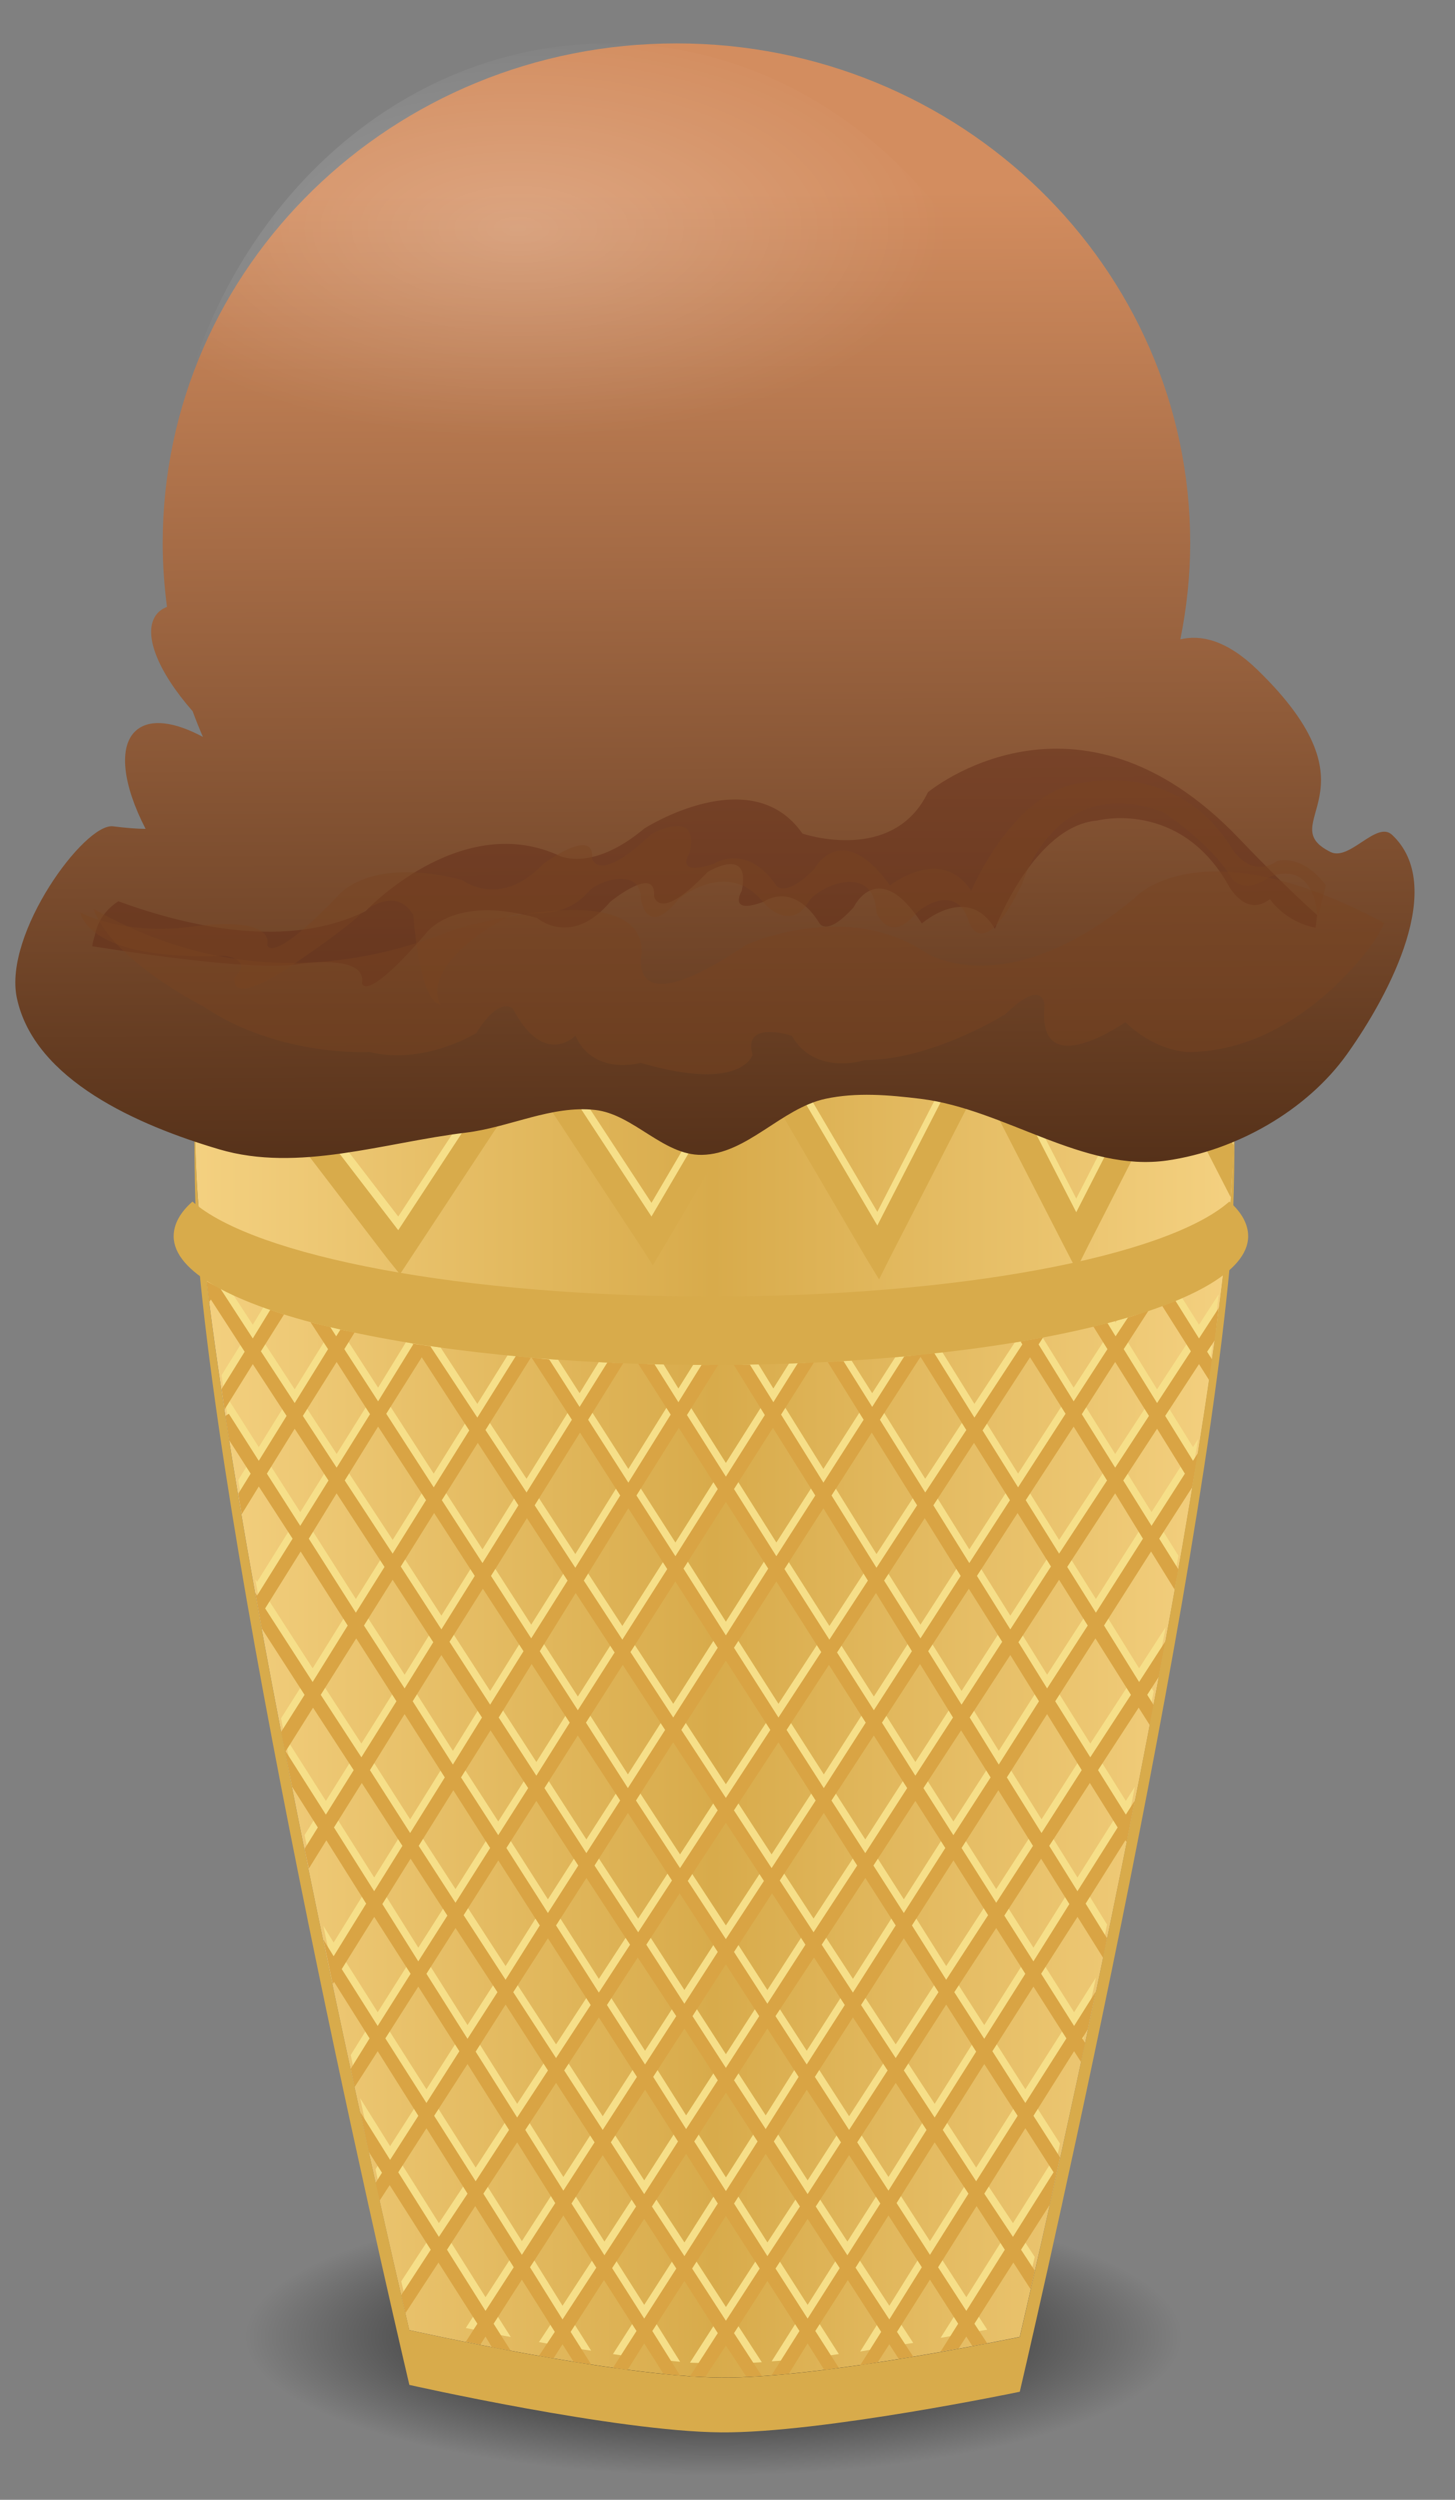 <?xml version="1.0" encoding="UTF-8" standalone="no"?>
<!-- Created with Inkscape (http://www.inkscape.org/) -->
<svg
    xmlns:inkscape="http://www.inkscape.org/namespaces/inkscape"
    xmlns:rdf="http://www.w3.org/1999/02/22-rdf-syntax-ns#"
    xmlns="http://www.w3.org/2000/svg"
    xmlns:sodipodi="http://sodipodi.sourceforge.net/DTD/sodipodi-0.dtd"
    xmlns:cc="http://creativecommons.org/ns#"
    xmlns:xlink="http://www.w3.org/1999/xlink"
    xmlns:dc="http://purl.org/dc/elements/1.1/"
    xmlns:svg="http://www.w3.org/2000/svg"
    xmlns:ns1="http://sozi.baierouge.fr"
    id="svg10202"
    sodipodi:docname="Neues Dokument 5"
    viewBox="0 0 280 481"
    version="1.1"
    inkscape:version="0.48.1 r9760"
  >
  <rect x="0" y="0" width="280" height="481" fill="#808080" stroke="none"/>
  <defs
      id="defs10204"
    >
    <clipPath
        id="clipPath8552"
        clipPathUnits="userSpaceOnUse"
      >
      <path
          id="path8554"
          inkscape:connector-curvature="0"
          d="m2800.9 1626c-1.71 19.52-15.28 12.73-15.28 12.73-8.49-5.95-11.87 0-11.87 0-6.8 11.03-21.23 20.37-21.23 20.37-33.95 12.73-44.13-22.07-44.13-22.07-10.18-21.21-15.37-16.8-16.98-11.88-3.67 11.31-14.12 4.87-16.96 1.7-8.11-9.05-11.88 0.86-11.88 0.86-0.86 16.12-18.45 7.98-21.22 3.38-6.14-10.21-14.43 0-14.43 0-11.04 13.58-26.31 0.85-26.31 0.85-10.18-12.72-11.88 0-11.88 0 0 10.19-13.45 5.63-16.13 2.55-9.32-10.74-20.3-5.08-26.31-8.49-28.08-15.99-20.36-27.15-20.36-27.15-6.79 0.85-8.49 28-8.49 28-5.93 10.18-16.98 0-16.98 0-5.09-5.09-22.91-16.97-22.91-16.97-18.66-11.88-16.12-2.55-16.12-2.55 5.94 5.95-3.39 6.79-3.39 6.79-43.28-1.7-44.99 13.59-44.99 13.59s13.59-7.65 36.5-4.25c0 0 23.77 3.39 22.07-5.95 0 0 0.84-6.78 22.06 15.28 0 0 9.34 12.73 39.04 5.1 0 0 11.87-9.34 25.46 5.09 0 0 16.12 11.87 15.27 1.69 0 0 1.7-8.48 18.66 7.65 0 0 15.29 8.48 11.9-5.95 0 0-5.1-7.64 7.63-3.39 0 0 10.19 6.78 19.52-6.79 0 0 2.55-4.25 11.88 5.09 0 0 8.5 16.11 23.77-5.09 0 0 16.12 12.72 25.46-1.7 0 0 13.57 32.25 35.64 33.94 0 0 28.85 6.8 45.84-20.36 0 0 5.93-10.18 14.41-4.25 0 0 7.64 2.55 15.28-7.63l-2.54-10.19"
      />
    </clipPath
    >
    <clipPath
        id="clipPath8512"
        clipPathUnits="userSpaceOnUse"
      >
      <path
          id="path8514"
          inkscape:connector-curvature="0"
          d="m2716 1618c-42.21-33.67-68.05-17-68.05-17-25.84 16.64-58.33 2.42-58.33 2.42-40-26.11-34.02-2.42-34.02-2.42 0.4 24.86-60.76 7.28-60.76 7.28-50.4-19.68-90.82-8.53-117.82 6.43 6.11-16.3 35.6-30.49 35.6-30.49 24.62-16.12 54.32-14.42 54.32-14.42 17.82-4.24 34.79 5.94 34.79 5.94 7.65 11.89 11.89 7.64 11.89 7.64 10.18-18.66 20.37-8.49 20.37-8.49 5.92-12.73 21.21-8.48 21.21-8.48 33.11-9.35 36.49 2.54 36.49 2.54-3.38 11.03 12.74 5.94 12.74 5.94 7.63-12.73 23.75-7.63 23.75-7.63 22.07 0 45.84 14.42 45.84 14.42 12.72 11.88 12.72 2.54 12.72 2.54-2.55-24.61 26.31-5.08 26.31-5.08 10.19-9.35 20.37-9.34 20.37-9.34 35.64 0 59.41 33.1 59.41 33.1 1.78 2.14 3.26 4.64 4.52 7.32-60.31 31.08-81.35 7.78-81.35 7.78"
      />
    </clipPath
    >
    <clipPath
        id="clipPath8492"
        clipPathUnits="userSpaceOnUse"
      >
      <path
          id="path8494"
          inkscape:connector-curvature="0"
          d="m2776 1656c-56.72 53.47-108.56 14.59-108.56 14.59-12.15-22.68-43.75-12.96-43.75-12.96-17.86 23.07-55.08 1.62-55.08 1.62-19.44-14.59-30.79-8.11-30.79-8.11-34.14 13.19-66.43-17.81-66.43-17.81-26.74-11.99-61.33-5.09-86.2 3.08-7.41-4.27-8.16-10.67-8.16-10.67-0.47-1.14-0.77-2.28-0.93-3.42 25.79-3.66 58.81-7.54 71.95-5.58 0 0 23.76 3.4 22.07-5.95 0 0 0.84-6.78 22.06 15.28 0 0 9.34 12.73 39.04 5.09 0 0 11.89-9.33 25.47 5.1 0 0 16.11 11.87 15.28 1.69 0 0 1.68-8.49 18.66 7.64 0 0 15.28 8.48 11.88-5.94 0 0-5.09-7.63 7.64-3.39 0 0 10.19 6.78 19.52-6.8 0 0 2.54-4.24 11.88 5.09 0 0 8.49 16.12 23.77-5.09 0 0 16.12 12.74 25.45-1.7 0 0 13.59 32.26 35.65 33.95 0 0 28.85 6.79 45.82-20.36 0 0 5.94-10.19 14.43-4.25 0 0 5.06-7.06 15.9-8.99 0.22 1.35 0.38 2.68 0.54 3.98-7.73 6.27-16.72 14.11-27.11 23.91"
      />
    </clipPath
    >
    <radialGradient
        id="radialGradient10334"
        gradientUnits="userSpaceOnUse"
        cy="322.36"
        cx="89.011"
        gradientTransform="matrix(1 0 0 .374 0 201.76)"
        r="40.301"
        inkscape:collect="always"
      >
      <stop
          id="stop10105"
          style="stop-color:#000000"
          offset="0"
      />
      <stop
          id="stop10107"
          style="stop-color:#000000;stop-opacity:0"
          offset="1"
      />
    </radialGradient
    >
    <linearGradient
        id="linearGradient10336"
        y2="1187.3"
        gradientUnits="userSpaceOnUse"
        x2="1548.9"
        gradientTransform="matrix(.329 0 0 -.329 -249.03 722.41)"
        y1="1187.3"
        x1="932.76"
        inkscape:collect="always"
      >
      <stop
          id="stop25767"
          style="stop-color:#f4d181"
          offset="0"
      />
      <stop
          id="stop26541"
          style="stop-color:#d8ab4b"
          offset=".5"
      />
      <stop
          id="stop25769"
          style="stop-color:#f4d181"
          offset="1"
      />
    </linearGradient
    >
    <linearGradient
        id="linearGradient10338"
        y2="2023.7"
        gradientUnits="userSpaceOnUse"
        x2="1181.4"
        gradientTransform="matrix(.329 0 0 -.329 -249.03 722.41)"
        y1="1429.9"
        x1="1184.8"
        inkscape:collect="always"
      >
      <stop
          id="stop10095"
          style="stop-color:#502d16"
          offset="0"
      />
      <stop
          id="stop10097"
          style="stop-color:#d38d5f"
          offset="1"
      />
    </linearGradient
    >
    <linearGradient
        id="linearGradient10340"
        gradientUnits="userSpaceOnUse"
        gradientTransform="matrix(.99 -6.098 -45.707 -7.421 280.73 173.13)"
        x1=".297"
        inkscape:collect="always"
      >
      <stop
          id="stop8498"
          style="stop-color:#602815"
          offset="0"
      />
      <stop
          id="stop8500"
          style="stop-color:#421912"
          offset=".582"
      />
      <stop
          id="stop8502"
          style="stop-color:#371311"
          offset=".659"
      />
      <stop
          id="stop8504"
          style="stop-color:#371311"
          offset="1"
      />
    </linearGradient
    >
    <radialGradient
        id="radialGradient10342"
        gradientUnits="userSpaceOnUse"
        cy="116.22"
        cx="144.62"
        gradientTransform="matrix(2.277 0 0 1.107 -207.61 -65.198)"
        r="36.312"
        inkscape:collect="always"
      >
      <stop
          id="stop10087"
          style="stop-color:#ffffff"
          offset="0"
      />
      <stop
          id="stop10089"
          style="stop-color:#ffffff;stop-opacity:0"
          offset="1"
      />
    </radialGradient
    >
  </defs
  >
  <sodipodi:namedview
      id="base"
      bordercolor="#666666"
      inkscape:pageshadow="2"
      inkscape:window-y="26"
      pagecolor="#ffffff"
      inkscape:window-height="969"
      inkscape:window-maximized="1"
      inkscape:zoom="0.54414063"
      inkscape:window-x="0"
      showgrid="false"
      borderopacity="1.0"
      inkscape:current-layer="layer1"
      inkscape:cx="350"
      inkscape:cy="520"
      inkscape:window-width="1280"
      inkscape:pageopacity="0.0"
      inkscape:document-units="px"
  />
  <g
      id="layer1"
      inkscape:label="Ebene 1"
      inkscape:groupmode="layer"
      transform="translate(0 -571.36)"
    >
    <g
        id="g10313"
        transform="translate(-22.053 551.84)"
      >
      <path
          id="path10101"
          sodipodi:rx="40.301296"
          sodipodi:ry="15.076744"
          style="fill:url(#radialGradient10334)"
          sodipodi:type="arc"
          d="m129.31 322.36c0 8.327-18.044 15.077-40.301 15.077-22.258 0-40.301-6.75-40.301-15.077 0-8.327 18.044-15.077 40.301-15.077 22.258 0 40.301 6.75 40.301 15.077z"
          transform="matrix(2.236 0 0 1.773 -39.654 -102.37)"
          sodipodi:cy="322.36002"
          sodipodi:cx="89.01078"
      />
      <path
          id="path9984"
          d="m60.341 185.91s-2.058 44.478 0 66.573c6.774 72.736 40.466 215.38 40.466 215.38s39.801 8.981 60.046 9.137c19.322 0.15 57.436-7.832 57.436-7.832s33.693-143.52 40.466-216.69c2.046-22.097 0-66.573 0-66.573z"
          sodipodi:nodetypes="cacacacc"
          style="fill:url(#linearGradient10336)"
          inkscape:connector-curvature="0"
      />
      <path
          id="path9994"
          style="fill:#f6df89"
          inkscape:connector-curvature="0"
          d="m94.327 183.3-24.696 32.35-9.878-12.84c-0.067 2.7-0.117 4.923-0.165 7.903l6.832 8.973-6.915 9.055c0.029 2.751 0.087 5.371 0.165 7.985l9.961-12.924 27.001 35.315 2.387 2.963 2.058-3.128 22.885-34.739 21.403 32.516 2.305 3.622 2.223-3.704 18.769-31.94 20.004 34.163 2.552 4.198 2.14-4.281 17.287-33.669 16.135 31.446 2.387 4.61 2.305-4.61 16.052-31.446 11.36 22.144c0.23-3.068 0.464-6.36 0.576-9.961l-9.055-17.616 8.973-17.452c-0.094-3.723-0.233-7.578-0.329-10.372l-11.525 22.391-15.805-30.952h-5.186l-15.888 30.952-15.97-30.952h-7.656l-18.357 31.446-18.44-31.446h-5.269l-20.992 31.858-21.074-31.858h-8.561zm4.363 2.552 22.226 33.833-22.226 33.916-26.013-33.916 26.013-33.833zm92.198 0.906 16.958 32.928-16.958 33.01-19.427-33.01 19.427-32.928zm-43.465 1.729 18.357 31.199-18.357 31.282-20.498-31.282 20.498-31.199zm81.744 0.741 15.558 30.458-15.558 30.458-15.641-30.458 15.641-30.458z"
      />
      <path
          id="path25763"
          style="fill:#d8ab4b"
          inkscape:connector-curvature="0"
          d="m94.327 185.93-24.696 32.35-9.878-12.84c-0.067 2.7-0.117 4.923-0.165 7.903l6.832 8.973-6.915 9.055c0.029 2.751 0.087 5.371 0.165 7.985l9.961-12.924 27.001 35.315 2.387 2.963 2.058-3.128 22.885-34.739 21.403 32.516 2.305 3.622 2.223-3.704 18.769-31.94 20.004 34.163 2.552 4.198 2.14-4.281 17.287-33.669 16.135 31.446 2.387 4.61 2.305-4.61 16.052-31.446 11.36 22.144c0.23-3.068 0.464-6.36 0.576-9.961l-9.055-17.616 8.973-17.452c-0.094-3.723-0.233-7.578-0.329-10.372l-11.525 22.391-15.805-30.952h-5.186l-15.888 30.952-15.97-30.952h-7.656l-18.357 31.446-18.44-31.446h-5.269l-20.992 31.858-21.074-31.858h-8.561zm4.363 2.552 22.226 33.833-22.226 33.916-26.013-33.916 26.013-33.833zm92.198 0.906 16.958 32.928-16.958 33.01-19.427-33.01 19.427-32.928zm-43.465 1.729 18.357 31.199-18.357 31.282-20.498-31.282 20.498-31.199zm81.744 0.741 15.558 30.458-15.558 30.458-15.641-30.458 15.641-30.458z"
      />
      <path
          id="path9138"
          style="block-progression:tb;text-indent:0;color:#000000;text-transform:none;fill:#f6df89"
          inkscape:connector-curvature="0"
          d="m88.729 220.09-0.412 0.659c0.38-0.086 0.767-0.163 1.153-0.247l-0.741-0.412zm146.04 0-1.811 1.153-0.412-0.329-0.329 0.494c1.407 0.341 2.71 0.71 4.034 1.07l-1.482-2.387zm-172.63 46.1c0.051 0.416 0.112 0.826 0.165 1.235l0.329-0.494 6.503 10.043-4.445 7.162c0.194 1.302 0.374 2.633 0.576 3.951l5.433-8.726 6.503 9.961-5.351 8.644-5.762-9.055-0.659 0.412c0.243 1.575 0.488 3.097 0.741 4.692l4.116 6.421-2.387 3.869c0.22 1.315 0.433 2.627 0.659 3.951l3.293-5.351 6.503 10.043-6.832 10.949-0.329-0.494c0.41 2.278 0.815 4.546 1.235 6.832l8.232 12.76-4.528 7.162c0.698 3.605 1.434 6.972 2.14 10.537l4.939 7.82-2.552 4.116c0.255 1.258 0.568 2.539 0.823 3.787l3.375-5.433 7.656 12.183-6.256 10.125-1.976-3.211c0.625 2.991 1.199 5.673 1.811 8.561l0.247-0.412 6.832 10.866-3.622 5.845c0.271 1.252 0.475 2.321 0.741 3.54l4.445-6.915 7.82 12.43-5.433 8.479-5.762-9.22c0.597 2.717 1.09 5.147 1.646 7.656l2.552 4.034-1.235 1.976c0.235 1.052 0.516 2.455 0.741 3.457l1.976-3.046 7.903 12.43-5.68 8.726c0.167 0.717 0.739 3.098 0.823 3.457l6.339-9.714 7.491 11.772-2.223 3.457c0.853 0.173 1.87 0.392 2.799 0.576l0.988-1.564 1.235 2.058c1.266 0.246 2.263 0.404 3.622 0.659l-3.293-5.186 5.433-8.479 6.339 10.043-3.046 4.61c0.922 0.163 1.859 0.333 2.799 0.494l1.729-2.717 2.14 3.375c1.127 0.183 2.242 0.32 3.375 0.494l-3.951-6.256 6.421-9.961 6.256 9.796-4.528 7.08c0.933 0.132 1.875 0.29 2.799 0.412l3.211-5.104 3.704 5.845c1.066 0.108 2.186 0.244 3.211 0.329l-5.351-8.561 6.174-9.631 6.421 10.043-5.351 8.314c1.015 0.07 2.007 0.041 2.963 0.082l3.951-6.009 3.951 6.009c0.965-0.044 1.947-0.095 2.963-0.165l-5.351-8.232 6.421-10.043 6.174 9.631-5.351 8.479c1.073-0.086 2.183-0.139 3.293-0.247l3.622-5.845 3.211 5.104c0.933-0.117 1.862-0.286 2.799-0.412l-4.528-7.08 6.256-9.796 6.421 9.961-4.034 6.421c1.154-0.168 2.237-0.402 3.375-0.576l2.223-3.457 1.811 2.799c0.983-0.159 1.846-0.252 2.799-0.412l-3.128-4.775 6.339-10.043 5.433 8.479-3.375 5.351c1.206-0.215 2.361-0.374 3.457-0.576l1.482-2.305 1.153 1.811c0.833-0.157 2.149-0.353 2.881-0.494l-2.47-3.787 7.491-11.772 3.293 5.104c0.225-0.973 0.523-2.233 0.823-3.54l-2.634-4.034 5.515-8.644c0.594-2.664 1.315-6.144 1.976-9.137l-5.104-7.985 7.82-12.43 1.317 2.058c0.245-1.14 0.574-2.458 0.823-3.622l-0.576-0.906 1.07-1.729c0.508-2.382 1.044-4.857 1.564-7.327l-4.198 6.668-6.339-10.043 6.997-10.949 4.939 7.903c0.273-1.307 0.466-2.462 0.741-3.787l-4.116-6.668 7.656-12.183 0.247 0.329c0.533-2.652 1.032-5.297 1.564-7.985l-1.729 2.717-5.351-8.561 7.82-12.019 2.14 3.375c0.247-1.288 0.496-2.578 0.741-3.869l-1.235-1.976 2.223-3.457c0.432-2.31 0.893-4.606 1.317-6.915l-5.104 7.903-6.75-10.866 9.055-14.241 4.528 7.327c0.231-1.293 0.514-2.58 0.741-3.869l-3.704-5.927 6.339-9.878c0.366-2.217 0.804-4.482 1.153-6.668l-0.988 1.564-5.351-8.644 6.503-9.961 1.976 3.128c0.194-1.327 0.391-2.643 0.576-3.951l-0.988-1.564 1.482-2.223c0.284-2.073 0.482-4.161 0.741-6.174l-3.787 5.845-3.211-5.104c-0.778 0.341-1.628 0.657-2.47 0.988l4.116 6.586-6.503 9.961-6.421-10.372 2.634-4.034c-1.267 0.396-2.589 0.776-3.951 1.153l-0.247 0.412-0.165-0.247c-0.885 0.242-1.794 0.425-2.717 0.659l1.317 2.058-6.503 10.043-6.009-9.714c-1.749 0.329-3.514 0.768-5.351 1.07l-7.738 11.772-6.174-9.961c-0.961 0.11-1.904 0.226-2.881 0.329l7.491 12.019-7.903 12.019-8.726-13.994 6.256-9.714c-1.085 0.105-2.19 0.233-3.293 0.329l-4.445 6.915-3.951-6.256c-1.005 0.065-2.029 0.107-3.046 0.165l5.351 8.561-7.738 12.101-8.15-13.089 4.692-7.327c-1.032 0.044-2.086 0.046-3.128 0.082l-3.046 4.857-2.881-4.692c-1.036 0.021-2.083 0.068-3.128 0.082l4.363 7.08-7.491 11.854-7.491-11.854 4.363-6.997c-1.059-0.001-2.076-0.074-3.128-0.082l-2.881 4.61-2.881-4.692c-1.05-0.018-2.087-0.053-3.128-0.082l4.528 7.162-8.15 13.089-7.738-12.101 5.186-8.314c-1.04-0.045-2.099-0.112-3.128-0.165l-3.705 6.009-4.116-6.421c-1.109-0.078-2.2-0.16-3.293-0.247l5.927 9.137-8.726 13.994-7.903-12.019 7.162-11.442c-0.962-0.086-1.933-0.236-2.881-0.329l-5.845 9.384-7.08-10.866c-1.172-0.164-2.316-0.32-3.457-0.494l8.973 13.83-6.832 10.949-9.137-14.159 6.668-10.619c-0.97-0.149-1.934-0.337-2.881-0.494l-5.351 8.726-6.503-10.043 0.576-0.906c-1.729-0.381-3.405-0.744-5.021-1.153l1.317 2.058-6.421 10.372-6.503-9.961 3.128-4.939c-0.879-0.288-1.807-0.608-2.634-0.906l-2.058 3.375-3.704-5.68c-1.78-0.828-3.469-1.672-4.857-2.552zm158.14 11.854 6.832 10.866-9.137 14.159-6.832-10.949 9.137-14.077zm-133.44 0.906 6.421 10.043-6.421 10.29-6.503-9.961 6.503-10.372zm149.82 0 6.503 10.372-6.503 9.961-6.421-10.29 6.421-10.043zm-141.84 12.43 9.22 14.159-6.421 10.29l-9.219-14.08 6.421-10.37zm133.85 0 6.421 10.372-9.22 14.077-6.421-10.29 9.22-14.159zm-75.981 0.247 7.491 11.772-8.15 12.924-7.491-11.689 8.15-13.007zm18.11 0 8.15 13.007-7.491 11.689-8.15-12.924 7.491-11.772zm-92.033 0.165 6.503 9.961-5.433 8.726-6.421-10.043 5.351-8.644zm165.96 0 5.351 8.644-6.421 10.043-5.433-8.726 6.503-9.961zm-111.05 0.741 7.738 12.101-8.644 13.912-7.82-12.019 8.726-13.994zm56.142 0 8.726 13.994-7.82 12.019-8.644-13.912 7.738-12.101zm-75.816 1.976 7.82 12.019-6.915 11.113-7.82-12.101 6.915-11.031zm95.491 0 6.915 11.031-7.82 12.101-6.915-11.113 7.82-12.019zm-122.66 9.714 9.22 14.159-5.515 8.808-9.055-14.241 5.351-8.726zm149.82 0 5.351 8.726-9.055 14.241-5.515-8.808 9.22-14.159zm-74.911 1.646 8.15 12.842-8.15 12.842-8.15-12.842 8.15-12.842zm-18.769 1.235 7.491 11.689-8.644 13.583-7.409-11.36 8.561-13.912zm37.538 0 8.561 13.912-7.409 11.36-8.644-13.583 7.491-11.689zm-74.911 0.906 7.82 12.101-6.421 10.29-7.82-12.101 6.421-10.29zm112.28 0 6.421 10.29-7.82 12.101-6.421-10.29 7.82-12.101zm-94.421 0.988 7.82 12.019-6.997 11.113-7.738-12.019 6.915-11.113zm76.557 0 6.915 11.113-7.738 12.019-6.997-11.113 7.82-12.019zm-120.1 6.421 9.055 14.241-6.75 10.866-9.137-14.159 6.832-10.949zm17.699 5.433 7.82 12.019-5.515 8.89-7.82-12.101 5.515-8.808zm128.25 0 5.515 8.808-7.82 12.101-5.515-8.89 7.82-12.019zm-73.841 0.329 8.15 12.76-8.561 13.418-8.232-12.595 8.644-13.583zm19.427 0 8.644 13.583-8.232 12.595-8.561-13.418 8.15-12.76zm-56.471 1.399 7.82 12.019-6.421 10.29-7.82-12.101 6.421-10.208zm93.515 0 6.421 10.208-7.82 12.101-6.421-10.29 7.82-12.019zm-75.652 0.823 7.491 11.442-7.08 11.113-7.327-11.36 6.915-11.195zm57.788 0 6.915 11.195-7.327 11.36-7.08-11.113 7.491-11.442zm-100.02 8.726 7.738 12.101-6.75 10.784-7.82-12.019 6.832-10.866zm142.25 0 6.832 10.866-7.82 12.019-6.75-10.784 7.738-12.101zm-125.87 3.211 7.82 12.019-5.598 9.055-7.738-12.183 5.515-8.89zm109.49 0 5.515 8.89-7.738 12.183-5.598-9.055 7.82-12.019zm-54.743 1.07 8.561 13.336-8.561 13.089-8.561-13.089 8.561-13.336zm-37.373 0.659 7.327 11.278-6.421 10.208-7.244-11.195 6.339-10.29zm74.746 0 6.339 10.29-7.244 11.195-6.421-10.208 7.327-11.278zm-57.212 0.165 8.15 12.513-7.162 11.195-8.067-12.595 7.08-11.113zm39.678 0 7.08 11.113-8.067 12.595-7.162-11.195 8.15-12.513zm-99.278 8.232 7.82 12.019-5.351 8.561-7.738-12.183 5.269-8.397zm17.616 1.235 7.738 12.183-6.668 10.702-7.738-12.101 6.668-10.784zm123.64 0 6.668 10.784-7.738 12.101-6.668-10.702 7.738-12.183zm-107.1 3.128 7.244 11.113-5.762 9.055-7.162-11.113 5.68-9.055zm90.552 0 5.68 9.055-7.162 11.113-5.762-9.055 7.244-11.113zm-73.759 0.988 8.15 12.513-6.503 10.125-8.067-12.513 6.421-10.125zm56.965 0 6.421 10.125-8.067 12.513-6.503-10.125 8.15-12.513zm-38.608 1.317 8.561 13.089-7.244 11.113-8.479-13.007 7.162-11.195zm20.251 0 7.162 11.195-8.479 13.007-7.244-11.113 8.561-13.089zm-80.179 7.82 7.82 12.101-5.433 8.726-7.738-12.266 5.351-8.561zm140.11 0 5.351 8.561-7.738 12.266-5.433-8.726 7.82-12.101zm-122.49 1.399 7.08 11.113-6.668 10.537-7.08-10.949 6.668-10.702zm104.88 0 6.668 10.702-7.08 10.949-6.668-10.537 7.08-11.113zm-88.905 2.058 8.067 12.43-5.845 9.137-7.985-12.513 5.762-9.055zm72.935 0 5.762 9.055-7.985 12.513-5.845-9.137 8.067-12.43zm-55.319 2.305 8.479 13.007-6.503 9.961-8.397-12.842 6.421-10.125zm37.702 0 6.421 10.125-8.397 12.842-6.503-9.961 8.479-13.007zm-18.851 1.893 7.327 11.195-7.327 11.195-7.327-11.195 7.327-11.195zm-60.67 6.915 7.08 10.949-5.598 8.808-6.915-11.031 5.433-8.726zm121.34 0 5.433 8.726-6.915 11.031-5.598-8.808 7.08-10.949zm-104.46 0.329 7.985 12.513-6.586 10.455-8.067-12.43 6.668-10.537zm87.588 0 6.668 10.537-8.067 12.43-6.586-10.455 7.985-12.513zm-70.63 3.375 8.397 12.842-6.009 9.22-8.232-12.924 5.845-9.137zm53.672 0 5.845 9.137-8.232 12.924-6.009-9.22 8.397-12.842zm-35.727 2.963 7.326 11.278-6.421 9.961-7.327-11.36 6.421-9.878zm17.781 0 6.421 9.878-7.327 11.36-6.421-9.961 7.327-11.278zm-76.557 4.528 6.997 10.949-6.339 10.043-6.915-10.949 6.256-10.043zm15.641 2.14 8.067 12.348-5.762 8.973-7.903-12.513 5.598-8.808zm104.05 0 5.598 8.808-7.903 12.513-5.762-8.973 8.067-12.348zm-86.271 1.976 8.232 12.842-6.668 10.208-8.232-12.677 6.668-10.372zm68.49 0 6.668 10.372-8.232 12.677-6.668-10.208 8.232-12.842zm-51.203 3.704 7.409 11.278-6.009 9.302-7.326-11.442 5.927-9.137zm33.916 0 5.927 9.137-7.327 11.442-6.009-9.302 7.409-11.278zm-16.958 1.317 6.421 9.961-6.421 9.961-6.421-9.961 6.421-9.961zm-59.188 4.281 7.903 12.43-6.339 9.961-7.903-12.43 6.339-9.961zm118.38 0 6.339 9.961-7.903 12.43-6.339-9.961 7.903-12.43zm-101.58 3.457 8.15 12.677-5.927 9.055-7.985-12.677 5.762-9.055zm84.789 0 5.762 9.055-7.985 12.677-5.927-9.055 8.15-12.677zm-66.844 2.47 7.327 11.442-6.586 10.208-7.409-11.442 6.668-10.208zm48.898 0 6.668 10.208-7.409 11.442-6.586-10.208 7.327-11.442zm-32.434 2.14 6.421 9.961-6.092 9.384-6.339-10.043 6.009-9.302zm15.97 0 6.009 9.302-6.339 10.043-6.092-9.384 6.421-9.961zm-57.706 6.832 7.985 12.677-6.421 9.878-7.985-12.595 6.421-9.961zm99.442 0 6.421 9.961-7.985 12.595-6.421-9.878 7.985-12.677zm-82.402 3.622 7.409 11.442-6.009 9.302-7.327-11.689 5.927-9.055zm65.362 0 5.927 9.055-7.327 11.689-6.009-9.302 7.409-11.442zm-48.239 1.317 6.339 9.961-6.503 10.125-6.421-9.961 6.586-10.125zm31.117 0 6.586 10.125-6.421 9.961-6.503-10.125 6.339-9.961zm-15.558 0.576 6.092 9.384-6.092 9.549-6.092-9.549 6.092-9.384zm-57.624 6.832 7.903 12.595-5.515 8.314-7.82-12.43 5.433-8.479zm115.25 0 5.433 8.479-7.82 12.43-5.515-8.314 7.903-12.595zm-97.796 2.717 7.326 11.689-6.421 9.961-7.409-11.772 6.503-9.878zm80.344 0 6.503 9.878-7.409 11.772-6.421-9.961 7.327-11.689zm-47.828 2.223 6.092 9.549-6.421 10.125-6.256-9.549 6.586-10.125zm15.311 0 6.586 10.125-6.256 9.549-6.421-10.125 6.092-9.549zm-31.364 0.247 6.421 9.878-6.092 9.384-6.339-9.961 6.009-9.302zm47.416 0 6.009 9.302-6.339 9.961-6.092-9.384 6.421-9.878zm-71.947 9.796 7.409 11.772-5.433 8.397-7.409-11.772 5.433-8.397zm96.479 0 5.433 8.397-7.409 11.772-5.433-8.397 7.409-11.772zm-79.521 1.811 6.339 10.043-6.503 9.961-6.256-10.043 6.421-9.961zm62.563 0 6.421 9.961-6.256 10.043-6.503-9.961 6.339-10.043zm-31.282 0.082 6.503 10.125-6.503 10.043-6.503-10.043 6.503-10.125zm-15.723 0.577 6.174 9.549-6.174 9.631-6.174-9.714 6.174-9.467zm31.446 0 6.174 9.467-6.174 9.714-6.174-9.631 6.174-9.549z"
      />
      <path
          id="path9144"
          style="block-progression:tb;text-indent:0;color:#000000;text-transform:none;fill:#d9a444"
          inkscape:connector-curvature="0"
          d="m61.811 266.03c0.158 1.304 0.324 2.7 0.494 4.034l0.329-0.494 6.503 10.043-4.445 7.162c0.194 1.302 0.374 2.633 0.576 3.951l5.433-8.726 6.503 9.961-5.351 8.644-5.762-9.055-0.659 0.412c0.243 1.575 0.488 3.097 0.741 4.692l4.116 6.421-2.387 3.869c0.22 1.315 0.433 2.627 0.659 3.951l3.293-5.351 6.503 10.043-6.832 10.949-0.329-0.494c0.41 2.278 0.815 4.546 1.235 6.832l8.232 12.76-4.528 7.162c0.698 3.605 1.434 6.972 2.14 10.537l4.939 7.82-2.552 4.116c0.255 1.258 0.568 2.539 0.823 3.787l3.375-5.433 7.656 12.183-6.256 10.125-1.976-3.211c0.625 2.991 1.199 5.673 1.811 8.561l0.247-0.412 6.832 10.866-3.622 5.845c0.271 1.252 0.475 2.321 0.741 3.54l4.445-6.915 7.82 12.43-5.433 8.479-5.762-9.22c0.597 2.717 1.09 5.147 1.646 7.656l2.552 4.034-1.235 1.976c0.235 1.052 0.516 2.455 0.741 3.457l1.976-3.046 7.903 12.43-5.68 8.726c0.167 0.717 0.739 3.098 0.823 3.457l6.339-9.714 7.491 11.772-2.223 3.457c0.853 0.173 1.87 0.392 2.799 0.576l0.988-1.564 1.235 2.058c1.266 0.246 2.263 0.404 3.622 0.659l-3.293-5.186 5.433-8.479 6.339 10.043-3.046 4.61c0.922 0.163 1.859 0.333 2.799 0.494l1.729-2.717 2.14 3.375c1.127 0.183 2.242 0.32 3.375 0.494l-3.951-6.256 6.421-9.961 6.256 9.796-4.528 7.08c0.933 0.132 1.875 0.29 2.799 0.412l3.211-5.104 3.704 5.845c1.066 0.108 2.186 0.244 3.211 0.329l-5.351-8.561 6.174-9.631 6.421 10.043-5.351 8.314c1.015 0.07 2.007 0.041 2.963 0.082l3.951-6.009 3.951 6.009c0.965-0.044 1.947-0.095 2.963-0.165l-5.351-8.232 6.421-10.043 6.174 9.631-5.351 8.479c1.073-0.086 2.183-0.139 3.293-0.247l3.622-5.845 3.211 5.104c0.933-0.117 1.862-0.286 2.799-0.412l-4.528-7.08 6.256-9.796 6.421 9.961-4.034 6.421c1.154-0.168 2.237-0.402 3.375-0.576l2.223-3.457 1.811 2.799c0.983-0.159 1.846-0.252 2.799-0.412l-3.128-4.775 6.339-10.043 5.433 8.479-3.375 5.351c1.206-0.215 2.361-0.374 3.457-0.576l1.482-2.305 1.153 1.811c0.833-0.157 2.149-0.353 2.881-0.494l-2.47-3.787 7.491-11.772 3.293 5.104c0.225-0.973 0.523-2.233 0.823-3.54l-2.634-4.034 5.515-8.644c0.594-2.664 1.315-6.144 1.976-9.137l-5.104-7.985 7.82-12.43 1.317 2.058c0.245-1.14 0.574-2.458 0.823-3.622l-0.576-0.906 1.07-1.729c0.508-2.382 1.044-4.857 1.564-7.327l-4.198 6.668-6.339-10.043 6.997-10.949 4.939 7.903c0.273-1.307 0.466-2.461 0.741-3.787l-4.116-6.668 7.656-12.183 0.247 0.329c0.533-2.652 1.032-5.297 1.564-7.985l-1.729 2.717-5.351-8.561 7.82-12.019 2.14 3.375c0.247-1.288 0.496-2.578 0.741-3.869l-1.235-1.976 2.223-3.457c0.432-2.31 0.893-4.606 1.317-6.915l-5.104 7.903-6.75-10.866 9.055-14.241 4.528 7.327c0.23-1.293 0.514-2.58 0.741-3.869l-3.704-5.927 6.339-9.878c0.366-2.217 0.804-4.482 1.153-6.668l-0.988 1.564-5.351-8.644 6.503-9.961 1.976 3.128c0.194-1.327 0.391-2.643 0.576-3.951l-0.988-1.564 1.482-2.223c0.284-2.073 0.482-4.161 0.741-6.174l-3.787 5.845-4.528-7.244c-0.835 0.345-1.65 0.654-2.552 0.988l5.515 8.726-6.503 9.961-6.421-10.372 4.774-7.409c-1.267 0.426-2.577 0.912-3.951 1.317l-2.387 3.622-1.564-2.552c-0.905 0.237-1.775 0.43-2.717 0.659l2.717 4.363-6.503 10.043-6.75-10.949 0.906-1.399c-1.421 0.268-2.883 0.573-4.363 0.823l0.329 0.576-9.22 14.077-7.738-12.43c-1.896 0.208-3.807 0.478-5.762 0.659l-6.174 9.714-5.515-8.808c-1.011 0.061-2.023 0.11-3.046 0.165l6.915 11.113-7.738 12.101-8.15-13.089 6.339-10.043c-1.027 0.048-2.09 0.124-3.128 0.165l-4.692 7.491-4.528-7.244c-1.04 0.021-2.079-0.011-3.128 0l6.009 9.714-7.491 11.854-7.491-11.854 6.009-9.631c-0.473 0.002-0.925 0-1.399 0-0.613 0-1.2 0.003-1.811 0l-4.445 7.162-4.61-7.327c-1.056-0.026-2.082-0.049-3.128-0.082l6.256 9.796-8.15 13.089-7.738-12.101 6.75-10.866c-1.01-0.04-2.046-0.118-3.046-0.165l-5.351 8.561-5.845-9.137c-1.153-0.087-2.24-0.233-3.375-0.329l7.738 11.936-8.726 13.994-7.903-12.019 8.726-13.912c-0.97-0.082-1.925-0.24-2.881-0.329l-7.409 11.854-9.055-13.747c-1.155-0.17-2.333-0.314-3.457-0.494l0.165 0.165-6.75 10.949-6.503-10.043 1.976-3.211c-0.917-0.195-1.829-0.374-2.717-0.576l-0.823 1.317-1.153-1.811c-1.318-0.317-2.541-0.572-3.787-0.906l3.375 5.186-6.421 10.372-6.503-9.961 4.445-7.08c-0.885-0.278-1.798-0.619-2.634-0.906l-3.375 5.515-6.256-9.631c-0.102-0.055-0.228-0.109-0.329-0.165-0.787-0.433-1.62-0.789-2.305-1.235zm137.39 14.571 8.808 14.077-7.903 12.019-8.726-13.994 7.82-12.101zm-95.985 0.082 9.137 14.077-6.832 10.949-9.137-14.159 6.832-10.866zm117.06 0 6.832 10.866-9.137 14.159-6.832-10.949 9.137-14.077zm-133.44 0.906 6.421 10.043-6.421 10.29-6.503-9.961 6.503-10.372zm149.82 0 6.503 10.372-6.503 9.961-6.421-10.29 6.421-10.043zm-141.84 12.43 9.22 14.159-6.421 10.29l-9.219-14.08 6.421-10.37zm133.85 0 6.421 10.372-9.22 14.077-6.421-10.29 9.22-14.159zm-75.981 0.247 7.491 11.772-8.15 12.924-7.491-11.689 8.15-13.007zm18.11 0 8.15 13.007-7.491 11.689-8.15-12.924 7.491-11.772zm-92.033 0.165 6.503 9.961-5.433 8.726-6.421-10.043 5.351-8.644zm165.96 0 5.351 8.644-6.421 10.043-5.433-8.726 6.503-9.961zm-111.05 0.741 7.738 12.101-8.644 13.912-7.82-12.019 8.726-13.994zm56.142 0 8.726 13.994-7.82 12.019-8.644-13.912 7.738-12.101zm-75.816 1.976 7.82 12.019-6.915 11.113-7.82-12.101 6.915-11.031zm95.491 0 6.915 11.031-7.82 12.101-6.915-11.113 7.82-12.019zm-122.66 9.714 9.22 14.159-5.515 8.808-9.055-14.241 5.351-8.726zm149.82 0 5.351 8.726-9.055 14.241-5.515-8.808 9.22-14.159zm-74.911 1.646 8.15 12.842-8.15 12.842-8.15-12.842 8.15-12.842zm-18.769 1.235 7.491 11.689-8.644 13.583-7.409-11.36 8.561-13.912zm37.538 0 8.561 13.912-7.409 11.36-8.644-13.583 7.491-11.689zm-74.911 0.906 7.82 12.101-6.421 10.29-7.82-12.101 6.421-10.29zm112.28 0 6.421 10.29-7.82 12.101-6.421-10.29 7.82-12.101zm-94.421 0.988 7.82 12.019-6.997 11.113-7.738-12.019 6.915-11.113zm76.557 0 6.915 11.113-7.738 12.019-6.997-11.113 7.82-12.019zm-120.1 6.421 9.055 14.241-6.75 10.866-9.137-14.159 6.832-10.949zm17.699 5.433 7.82 12.019-5.515 8.89-7.82-12.101 5.515-8.808zm128.25 0 5.515 8.808-7.82 12.101-5.515-8.89 7.82-12.019zm-73.841 0.329 8.15 12.76-8.561 13.418-8.232-12.595 8.644-13.583zm19.427 0 8.644 13.583-8.232 12.595-8.561-13.418 8.15-12.76zm-56.471 1.399 7.82 12.019-6.421 10.29-7.82-12.101 6.421-10.208zm93.515 0 6.421 10.208-7.82 12.101-6.421-10.29 7.82-12.019zm-75.652 0.823 7.491 11.442-7.08 11.113-7.327-11.36 6.915-11.195zm57.788 0 6.915 11.195-7.327 11.36-7.08-11.113 7.491-11.442zm-100.02 8.726 7.738 12.101-6.75 10.784-7.82-12.019 6.832-10.866zm142.25 0 6.832 10.866-7.82 12.019-6.75-10.784 7.738-12.101zm-125.87 3.211 7.82 12.019-5.598 9.055-7.738-12.183 5.515-8.89zm109.49 0 5.515 8.89-7.738 12.183-5.598-9.055 7.82-12.019zm-54.743 1.07 8.561 13.336-8.561 13.089-8.561-13.089 8.561-13.336zm-37.373 0.659 7.327 11.278-6.421 10.208-7.244-11.195 6.339-10.29zm74.746 0 6.339 10.29-7.244 11.195-6.421-10.208 7.327-11.278zm-57.212 0.165 8.15 12.513-7.162 11.195-8.067-12.595 7.08-11.113zm39.678 0 7.08 11.113-8.067 12.595-7.162-11.195 8.15-12.513zm-99.278 8.232 7.82 12.019-5.351 8.561-7.738-12.183 5.269-8.397zm17.616 1.235 7.738 12.183-6.668 10.702-7.738-12.101 6.668-10.784zm123.64 0 6.668 10.784-7.738 12.101-6.668-10.702 7.738-12.183zm-107.1 3.128 7.244 11.113-5.762 9.055-7.162-11.113 5.68-9.055zm90.552 0 5.68 9.055-7.162 11.113-5.762-9.055 7.244-11.113zm-73.759 0.988 8.15 12.513-6.503 10.125-8.067-12.513 6.421-10.125zm56.965 0 6.421 10.125-8.067 12.513-6.503-10.125 8.15-12.513zm-38.608 1.317 8.561 13.089-7.244 11.113-8.479-13.007 7.162-11.195zm20.251 0 7.162 11.195-8.479 13.007-7.244-11.113 8.561-13.089zm-80.179 7.82 7.82 12.101-5.433 8.726-7.738-12.266 5.351-8.561zm140.11 0 5.351 8.561-7.738 12.266-5.433-8.726 7.82-12.101zm-122.49 1.399 7.08 11.113-6.668 10.537-7.08-10.949 6.668-10.702zm104.88 0 6.668 10.702-7.08 10.949-6.668-10.537 7.08-11.113zm-88.905 2.058 8.067 12.43-5.845 9.137-7.985-12.513 5.762-9.055zm72.935 0 5.762 9.055-7.985 12.513-5.845-9.137 8.067-12.43zm-55.319 2.305 8.479 13.007-6.503 9.961-8.397-12.842 6.421-10.125zm37.702 0 6.421 10.125-8.397 12.842-6.503-9.961 8.479-13.007zm-18.851 1.893 7.327 11.195-7.327 11.195-7.327-11.195 7.327-11.195zm-60.67 6.915 7.08 10.949-5.598 8.808-6.915-11.031 5.433-8.726zm121.34 0 5.433 8.726-6.915 11.031-5.598-8.808 7.08-10.949zm-104.46 0.329 7.985 12.513-6.586 10.455-8.067-12.43 6.668-10.537zm87.588 0 6.668 10.537-8.067 12.43-6.586-10.455 7.985-12.513zm-70.63 3.375 8.397 12.842-6.009 9.22-8.232-12.924 5.845-9.137zm53.672 0 5.845 9.137-8.232 12.924-6.009-9.22 8.397-12.842zm-35.727 2.963 7.326 11.278-6.421 9.961-7.327-11.36 6.421-9.878zm17.781 0 6.421 9.878-7.327 11.36-6.421-9.961 7.327-11.278zm-76.557 4.528 6.997 10.949-6.339 10.043-6.915-10.949 6.256-10.043zm15.641 2.14 8.067 12.348-5.762 8.973-7.903-12.513 5.598-8.808zm104.05 0 5.598 8.808-7.903 12.513-5.762-8.973 8.067-12.348zm-86.271 1.976 8.232 12.842-6.668 10.208-8.232-12.677 6.668-10.372zm68.49 0 6.668 10.372-8.232 12.677-6.668-10.208 8.232-12.842zm-51.203 3.704 7.409 11.278-6.009 9.302-7.326-11.442 5.927-9.137zm33.916 0 5.927 9.137-7.327 11.442-6.009-9.302 7.409-11.278zm-16.958 1.317 6.421 9.961-6.421 9.961-6.421-9.961 6.421-9.961zm-59.188 4.281 7.903 12.43-6.339 9.961-7.903-12.43 6.339-9.961zm118.38 0 6.339 9.961-7.903 12.43-6.339-9.961 7.903-12.43zm-101.58 3.457 8.15 12.677-5.927 9.055-7.985-12.677 5.762-9.055zm84.789 0 5.762 9.055-7.985 12.677-5.927-9.055 8.15-12.677zm-66.844 2.47 7.327 11.442-6.586 10.208-7.409-11.442 6.668-10.208zm48.898 0 6.668 10.208-7.409 11.442-6.586-10.208 7.327-11.442zm-32.434 2.14 6.421 9.961-6.092 9.384-6.339-10.043 6.009-9.302zm15.97 0 6.009 9.302-6.339 10.043-6.092-9.384 6.421-9.961zm-57.706 6.832 7.985 12.677-6.421 9.878-7.985-12.595 6.421-9.961zm99.442 0 6.421 9.961-7.985 12.595-6.421-9.878 7.985-12.677zm-82.402 3.622 7.409 11.442-6.009 9.302-7.327-11.689 5.927-9.055zm65.362 0 5.927 9.055-7.327 11.689-6.009-9.302 7.409-11.442zm-48.239 1.317 6.339 9.961-6.503 10.125-6.421-9.961 6.586-10.125zm31.117 0 6.586 10.125-6.421 9.961-6.503-10.125 6.339-9.961zm-15.558 0.576 6.092 9.384-6.092 9.549-6.092-9.549 6.092-9.384zm-57.624 6.832 7.903 12.595-5.515 8.314-7.82-12.43 5.433-8.479zm115.25 0 5.433 8.479-7.82 12.43-5.515-8.314 7.903-12.595zm-97.796 2.717 7.326 11.689-6.421 9.961-7.409-11.772 6.503-9.878zm80.344 0 6.503 9.878-7.409 11.772-6.421-9.961 7.327-11.689zm-47.828 2.223 6.092 9.549-6.421 10.125-6.256-9.549 6.586-10.125zm15.311 0 6.586 10.125-6.256 9.549-6.421-10.125 6.092-9.549zm-31.364 0.247 6.421 9.878-6.092 9.384-6.339-9.961 6.009-9.302zm47.416 0 6.009 9.302-6.339 9.961-6.092-9.384 6.421-9.878zm-71.947 9.796 7.409 11.772-5.433 8.397-7.409-11.772 5.433-8.397zm96.479 0 5.433 8.397-7.409 11.772-5.433-8.397 7.409-11.772zm-79.521 1.811 6.339 10.043-6.503 9.961-6.256-10.043 6.421-9.961zm62.563 0 6.421 9.961-6.256 10.043-6.503-9.961 6.339-10.043zm-31.282 0.082 6.503 10.125-6.503 10.043-6.503-10.043 6.503-10.125zm-15.723 0.577 6.174 9.549-6.174 9.631-6.174-9.714 6.174-9.467zm31.446 0 6.174 9.467-6.174 9.714-6.174-9.631 6.174-9.549z"
      />
      <path
          id="path9141"
          style="fill:#d8ab4b"
          inkscape:connector-curvature="0"
          d="m59.094 250.72c-2.396 2.098-3.622 4.387-3.622 6.668 0 13.72 46.275 24.778 103.39 24.778 57.118 0 103.39-11.058 103.39-24.778 0-2.281-1.226-4.57-3.622-6.668-11.97 10.54-52.097 18.275-99.772 18.275s-87.802-7.735-99.772-18.275z"
      />
      <path
          id="path9161"
          style="fill:#d8ab4b"
          inkscape:connector-curvature="0"
          d="m59.506 228.82c-0.122 12.095-0.03 24.998 0.823 34.163 6.774 72.736 40.501 215.43 40.501 215.43s39.766 8.981 60.011 9.137c19.322 0.15 57.459-7.82 57.459-7.82s33.646-143.58 40.419-216.75c0.756-8.162 0.957-19.311 0.906-30.211-0.096 7.277-0.394 14.15-0.906 19.674-6.773 73.166-40.419 216.75-40.419 216.75s-38.137 7.97-57.459 7.82c-20.245-0.157-60.011-9.137-60.011-9.137s-33.728-142.69-40.501-215.43c-0.607-6.513-0.774-14.935-0.823-23.626z"
      />
      <path
          id="path10058"
          style="fill:url(#linearGradient10338)"
          inkscape:connector-curvature="0"
          d="m152.23 27.871c-54.583 0-98.866 43.058-98.866 96.149 0 4.154 0.293 8.251 0.823 12.266-0.795 0.336-1.472 0.769-1.976 1.399-2.857 3.579 0.18 11.018 6.915 18.687 0.619 1.679 1.266 3.305 1.976 4.939-5.34-2.866-10.043-3.591-12.76-1.317-3.645 3.051-2.631 10.578 1.729 19.016-1.735-0.011-3.789-0.181-6.256-0.494-5.473-0.693-21.131 20.674-18.522 33.01 3.352 15.851 23.401 24.544 38.937 29.141 15.226 4.506 31.734-1.308 47.498-3.211 8.345-1.007 16.509-5.312 24.861-4.363 7.375 0.838 13.076 8.748 20.498 8.644 8.7-0.122 15.287-8.942 23.79-10.784 5.982-1.296 12.282-0.748 18.357 0 16.207 1.995 31.342 14.22 47.498 11.854 13.258-1.942 26.804-9.582 34.574-20.498 8.313-11.677 19.098-32.341 8.644-42.148-2.994-2.808-8.179 5.121-11.854 3.293-11.265-5.605 10.305-11.417-14.077-35.068-5.922-5.744-10.898-6.786-14.818-5.845 1.206-6.002 1.893-12.177 1.893-18.522 0-53.092-44.283-96.149-98.866-96.149z"
      />
      <g
          id="g8488"
          style="opacity:.431"
          transform="matrix(.552 0 0 -.614 -1271.8 1197.7)"
        >
        <g
            id="g8490"
            clip-path="url(#clipPath8492)"
          >
          <path
              id="path8506"
              style="fill:url(#linearGradient10340)"
              inkscape:connector-curvature="0"
              d="m2776 1656c-56.72 53.47-108.56 14.59-108.56 14.59-12.15-22.68-43.75-12.96-43.75-12.96-17.86 23.07-55.08 1.62-55.08 1.62-19.44-14.59-30.79-8.11-30.79-8.11-34.14 13.19-66.43-17.81-66.43-17.81-26.74-11.99-61.33-5.09-86.2 3.08-7.41-4.27-8.16-10.67-8.16-10.67-0.47-1.14-0.77-2.28-0.93-3.42 25.79-3.66 58.81-7.54 71.95-5.58 0 0 23.76 3.4 22.07-5.95 0 0 0.84-6.78 22.06 15.28 0 0 9.34 12.73 39.04 5.09 0 0 11.89-9.33 25.47 5.1 0 0 16.11 11.87 15.28 1.69 0 0 1.68-8.49 18.66 7.64 0 0 15.28 8.48 11.88-5.94 0 0-5.09-7.63 7.64-3.39 0 0 10.19 6.78 19.52-6.8 0 0 2.54-4.24 11.88 5.09 0 0 8.49 16.12 23.77-5.09 0 0 16.12 12.74 25.45-1.7 0 0 13.59 32.26 35.65 33.95 0 0 28.85 6.79 45.82-20.36 0 0 5.94-10.19 14.43-4.25 0 0 5.06-7.06 15.9-8.99 0.22 1.35 0.38 2.68 0.54 3.98-7.73 6.27-16.72 14.11-27.11 23.91"
          />
        </g
        >
      </g
      >
      <g
          id="g8508"
          style="opacity:.431;fill:#784421"
          transform="matrix(.591 0 0 -.614 -1364.8 1185.8)"
        >
        <g
            id="g8510"
            style="fill:#784421"
            clip-path="url(#clipPath8512)"
          >
          <path
              id="path8526"
              style="fill:#784421"
              inkscape:connector-curvature="0"
              d="m2716 1618c-42.21-33.67-68.05-17-68.05-17-25.84 16.64-58.33 2.42-58.33 2.42-40-26.11-34.02-2.42-34.02-2.42 0.4 24.86-60.76 7.28-60.76 7.28-50.4-19.68-90.82-8.53-117.82 6.43 6.11-16.3 35.6-30.49 35.6-30.49 24.62-16.12 54.32-14.42 54.32-14.42 17.82-4.24 34.79 5.94 34.79 5.94 7.65 11.89 11.89 7.64 11.89 7.64 10.18-18.66 20.37-8.49 20.37-8.49 5.92-12.73 21.21-8.48 21.21-8.48 33.11-9.35 36.49 2.54 36.49 2.54-3.38 11.03 12.74 5.94 12.74 5.94 7.63-12.73 23.75-7.63 23.75-7.63 22.07 0 45.84 14.42 45.84 14.42 12.72 11.88 12.72 2.54 12.72 2.54-2.55-24.61 26.31-5.08 26.31-5.08 10.19-9.35 20.37-9.34 20.37-9.34 35.64 0 59.41 33.1 59.41 33.1 1.78 2.14 3.26 4.64 4.52 7.32-60.31 31.08-81.35 7.78-81.35 7.78"
          />
        </g
        >
      </g
      >
      <g
          id="g8548"
          style="opacity:.431;fill:#784421"
          transform="matrix(.614 0 0 -.614 -1444.1 1194.5)"
        >
        <g
            id="g8550"
            style="fill:#784421"
            clip-path="url(#clipPath8552)"
          >
          <path
              id="path8562"
              style="fill:#784421"
              inkscape:connector-curvature="0"
              d="m2800.9 1626c-1.71 19.52-15.28 12.73-15.28 12.73-8.49-5.95-11.87 0-11.87 0-6.8 11.03-21.23 20.37-21.23 20.37-33.95 12.73-44.13-22.07-44.13-22.07-10.18-21.21-15.37-16.8-16.98-11.88-3.67 11.31-14.12 4.87-16.96 1.7-8.11-9.05-11.88 0.86-11.88 0.86-0.86 16.12-18.45 7.98-21.22 3.38-6.14-10.21-14.43 0-14.43 0-11.04 13.58-26.31 0.85-26.31 0.85-10.18-12.72-11.88 0-11.88 0 0 10.19-13.45 5.63-16.13 2.55-9.32-10.74-20.3-5.08-26.31-8.49-28.08-15.99-20.36-27.15-20.36-27.15-6.79 0.85-8.49 28-8.49 28-5.93 10.18-16.98 0-16.98 0-5.09-5.09-22.91-16.97-22.91-16.97-18.66-11.88-16.12-2.55-16.12-2.55 5.94 5.95-3.39 6.79-3.39 6.79-43.28-1.7-44.99 13.59-44.99 13.59s13.59-7.65 36.5-4.25c0 0 23.77 3.39 22.07-5.95 0 0 0.84-6.78 22.06 15.28 0 0 9.34 12.73 39.04 5.1 0 0 11.87-9.34 25.46 5.09 0 0 16.12 11.87 15.27 1.69 0 0 1.7-8.48 18.66 7.65 0 0 15.29 8.48 11.9-5.95 0 0-5.1-7.64 7.63-3.39 0 0 10.19 6.78 19.52-6.79 0 0 2.55-4.25 11.88 5.09 0 0 8.5 16.11 23.77-5.09 0 0 16.12 12.72 25.46-1.7 0 0 13.57 32.25 35.64 33.94 0 0 28.85 6.8 45.84-20.36 0 0 5.93-10.18 14.41-4.25 0 0 7.64 2.55 15.28-7.63l-2.54-10.19"
          />
        </g
        >
      </g
      >
      <path
          id="path10080"
          style="opacity:.214;fill:url(#radialGradient10342)"
          inkscape:connector-curvature="0"
          d="m139.16 27.877c-40.268 0-73.999 31.386-83.027 73.594 22.429 4.355 47.912 6.832 74.917 6.832 33.465 0 64.543-3.727 90.427-10.208-10.066-40.495-43.128-70.219-82.316-70.219z"
      />
    </g
    >
  </g
  >
</svg
>
